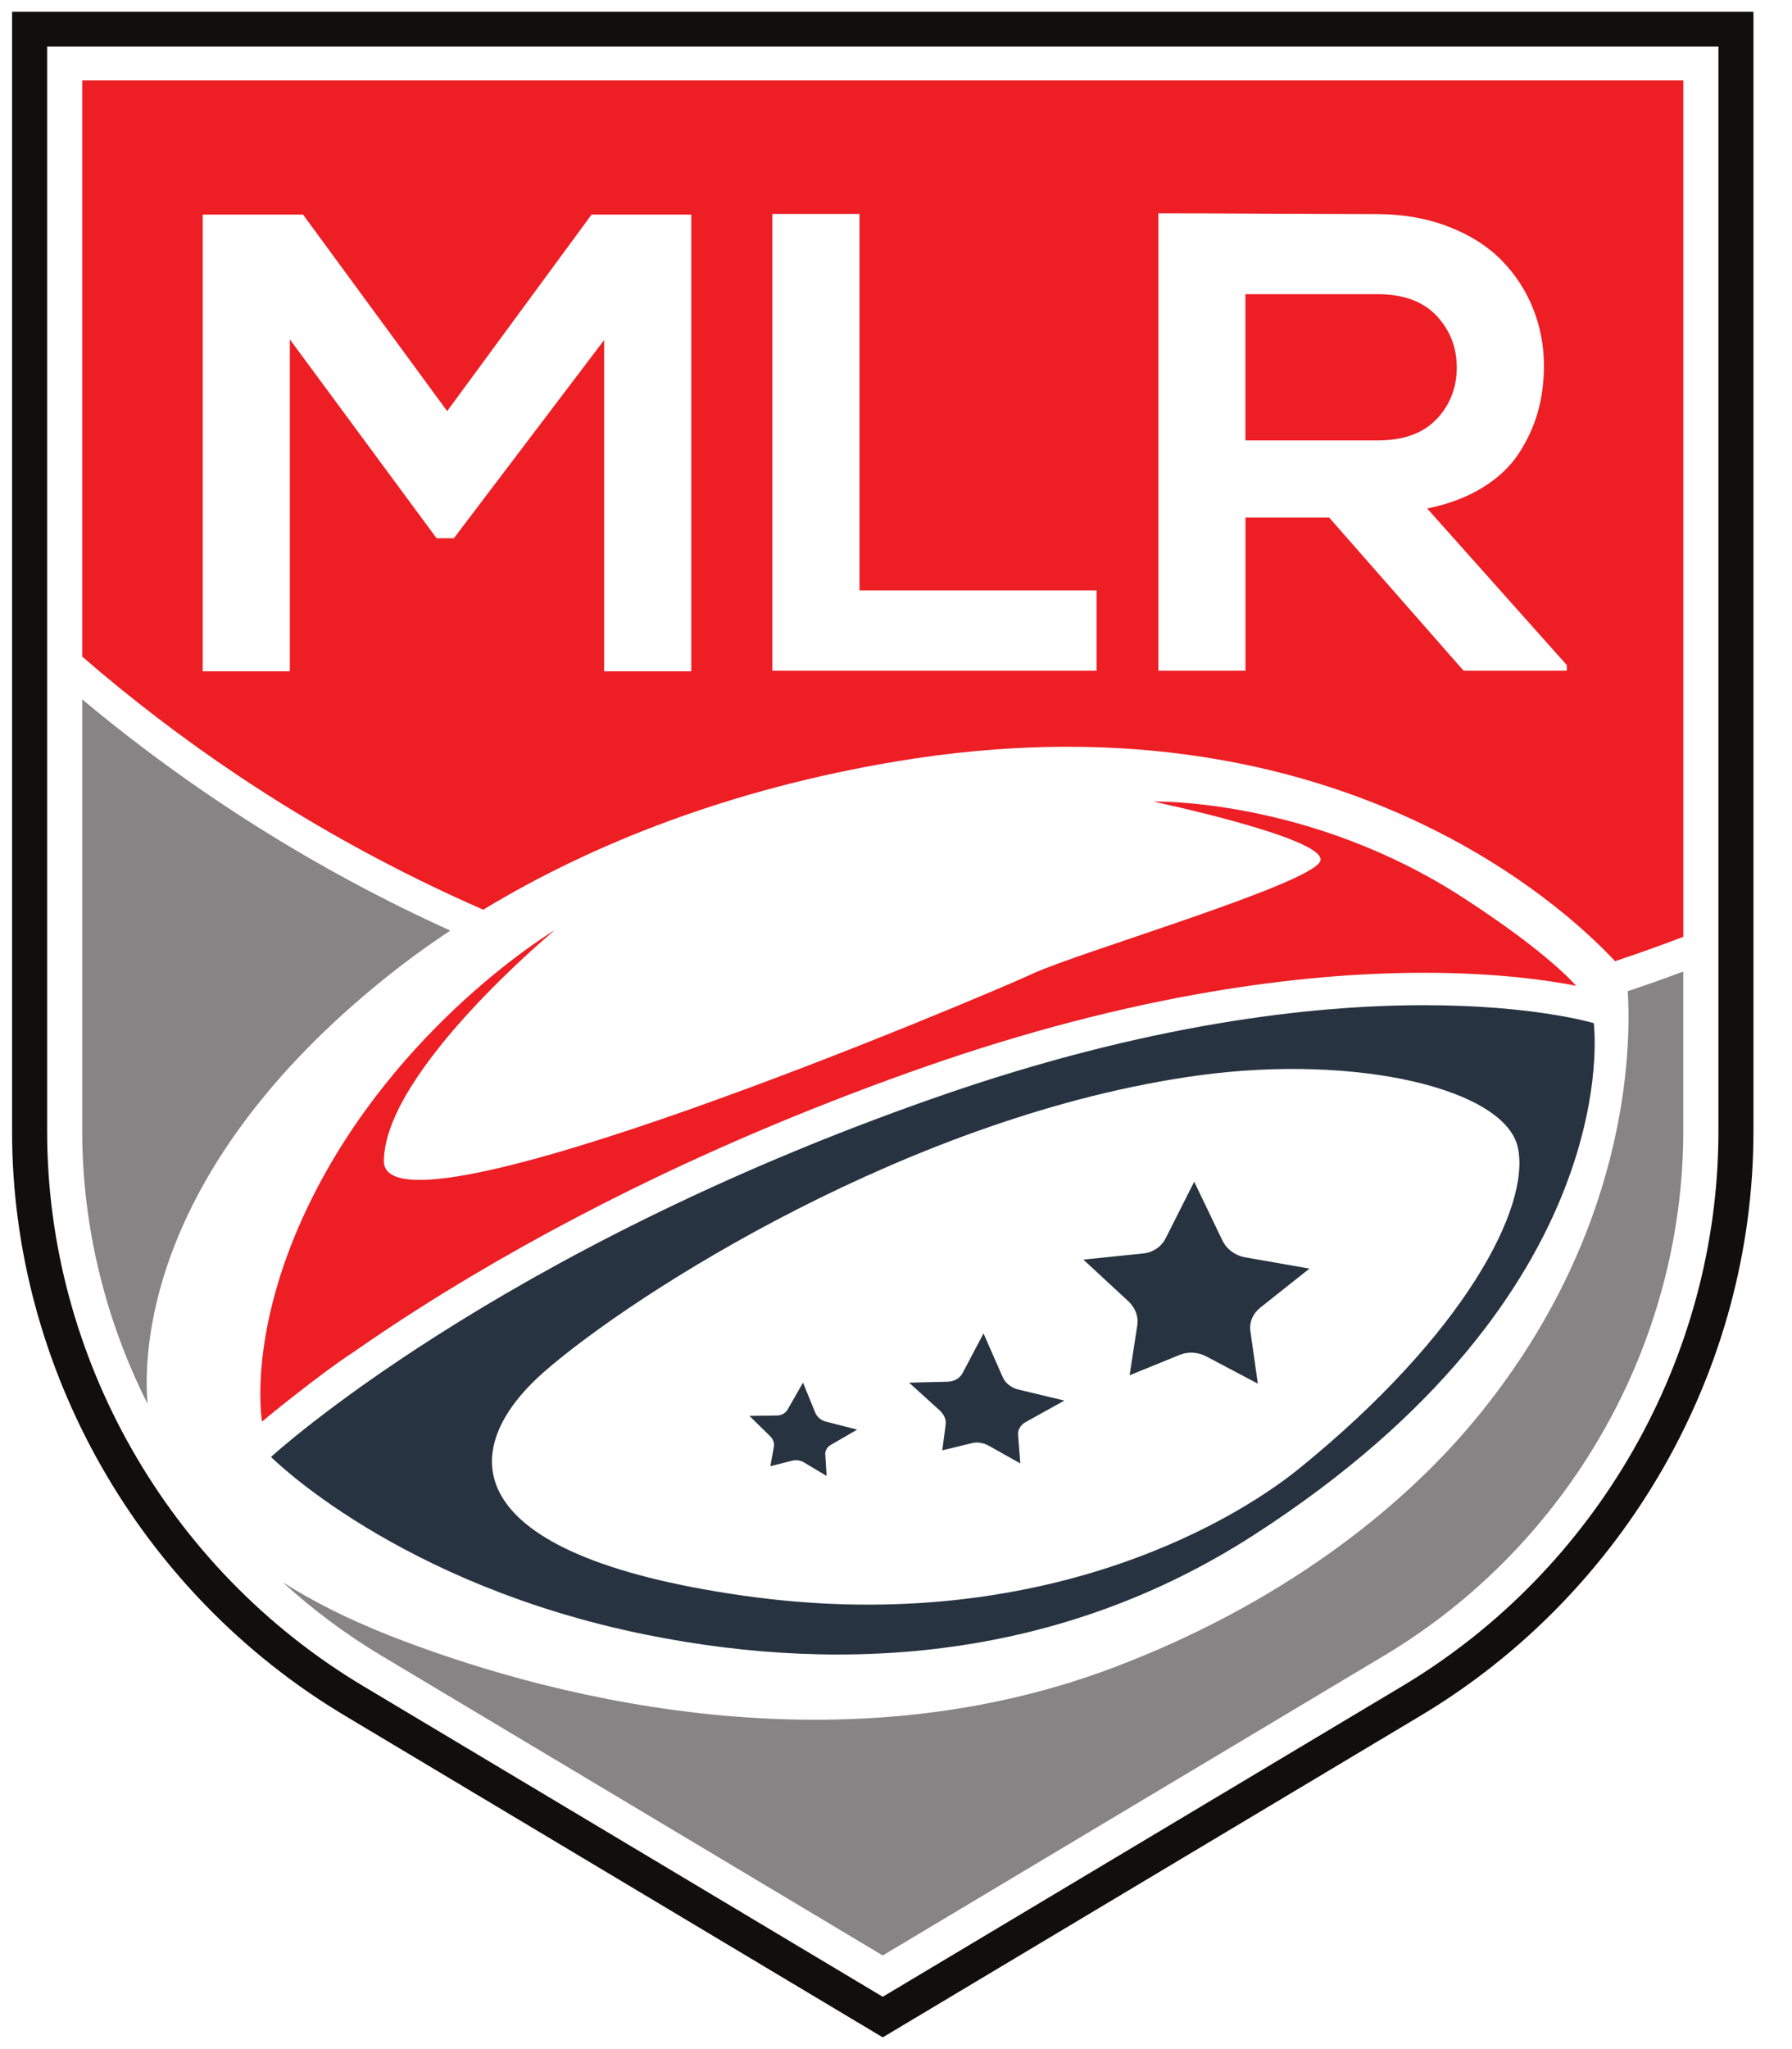 <svg fill="none" height="56" viewBox="0 0 49 56" width="49" xmlns="http://www.w3.org/2000/svg"><path d="m39.284 11.453c.366-.389.549-.859.549-1.411 0-.551-.185-1.023-.554-1.414-.37-.392-.906-.588-1.609-.588h-3.615v3.996h3.615c.709 0 1.247-.195 1.613-.584z" fill="#ed1e24"/><path d="m42.843 18.33h-2.823l-3.677-4.187h-2.287v4.187h-2.383v-12.5c.668 0 1.668.002 2.999.01 1.33.005 2.331.01 2.998.01.722.005 1.375.123 1.959.353.586.229 1.064.536 1.437.918.373.383.659.821.855 1.315.197.493.296 1.013.296 1.558 0 .451-.056.875-.168 1.27-.112.396-.287.775-.525 1.136-.238.361-.57.673-.997.932-.426.26-.927.449-1.503.564l3.818 4.28zm-12.859 0h-8.865v-12.483h2.383v10.29h6.482zm-11.081.017h-2.384v-9.054l-4.108 5.416h-.474l-4.011-5.433v9.071h-2.384v-12.483h2.744l3.941 5.371 3.949-5.371h2.727zm-16.655-16.149v15.747c1.351 1.169 2.776 2.256 4.258 3.247 2.118 1.417 4.372 2.649 6.707 3.669 2.968-1.798 6.747-3.295 11.31-4.055 11.841-1.971 18.223 3.945 19.639 5.462.627-.208 1.25-.43 1.867-.666v-23.404z" fill="#ed1e24"/><path d="m10.528 26.734c.552-.444 1.147-.88 1.784-1.302-3.651-1.653-7.033-3.786-10.064-6.319v11.788c0 2.621.633 5.173 1.787 7.464-.122-1.407-.021-6.391 6.493-11.632z" fill="#868484"/><path d="m40.321 38.815c-2.08 2.51-5.4 5.069-9.88 6.76-7.769 2.933-15.86.674-19.818-.888-1.154-.455-2.104-.946-2.887-1.442.82.748 1.72 1.42 2.689 2l13.712 8.196 13.713-8.196c5.044-3.015 8.177-8.51 8.177-14.342v-4.352c-.502.188-1.008.366-1.518.537.096 1.545.035 6.631-4.188 11.728z" fill="#868484"/><path d="m9.646 36.965c.539-.378 1.156-.791 1.85-1.232 1.793-1.139 3.74-2.227 5.785-3.234 2.552-1.256 5.266-2.387 8.067-3.363 2.669-.93 5.295-1.616 7.806-2.039 2.016-.34 3.963-.512 5.788-.512 1.966 0 3.369.201 4.158.355-.418-.452-1.294-1.238-3.089-2.404-4.218-2.74-8.474-2.63-8.474-2.63s4.709.996 4.57 1.609c-.139.614-6.598 2.503-7.87 3.095-1.274.593-17.77 7.571-17.741 5.114.027-2.457 4.67-6.302 4.67-6.302s-4.332 2.576-6.716 7.488c-1.536 3.161-1.358 5.445-1.286 5.94.148-.124 1.548-1.272 2.483-1.887z" fill="#ed1e24"/><g fill="#273340"><path d="m35.539 40.122c-2.033 1.65-7.372 4.603-15.22 3.485s-7.885-3.979-5.439-6.118c2.446-2.138 10.096-7.031 17.884-8.098 4.339-.594 8.402.365 8.742 1.98.341 1.616-1.45 5.084-5.967 8.751zm8.04-12.16s-6.484-1.979-17.934 2.01c-12.13 4.225-18.234 9.845-18.234 9.845s3.471 3.494 10.277 4.862c5.553 1.115 11.378.627 16.575-2.715 10.306-6.627 9.316-14.002 9.316-14.002z"/><path d="m22.566 39.744.036.592-.611-.366c-.098-.059-.219-.079-.322-.053l-.604.153.097-.541c.017-.093-.023-.2-.109-.284l-.561-.55.753-.01c.126-.002.235-.063.294-.168l.418-.731.334.819c.049.12.157.211.29.246l.857.22-.718.415c-.104.06-.161.157-.155.259z"/><path d="m27.846 37.975 1.258.302-1.049.581c-.148.082-.229.214-.217.353l.061.783-.865-.485c-.14-.079-.309-.105-.449-.071l-.819.198.093-.714c.016-.127-.047-.271-.172-.384l-.829-.751 1.057-.026c.178-.005.331-.093.409-.242l.569-1.078.522 1.189c.074.171.235.298.43.345z"/><path d="m33.422 33.895c.117.245.352.418.628.467l1.755.308-1.345 1.067c-.204.162-.305.402-.27.639l.204 1.438-1.411-.745c-.226-.119-.496-.134-.723-.043l-1.372.559.211-1.375c.035-.229-.057-.472-.247-.649l-1.229-1.137 1.637-.168c.266-.027.495-.181.613-.414l.781-1.546z"/></g><path d="m9.93 46.078c-5.33-3.185-8.641-8.992-8.641-15.155v-29.653h45.699v29.653c0 6.163-3.311 11.97-8.641 15.155l-14.209 8.492zm-9.6-45.757v30.602c0 6.492 3.488 12.612 9.104 15.967l14.704 8.789 14.704-8.789c5.615-3.355 9.104-9.475 9.104-15.967v-30.602z" fill="#100f0d"/></svg>
